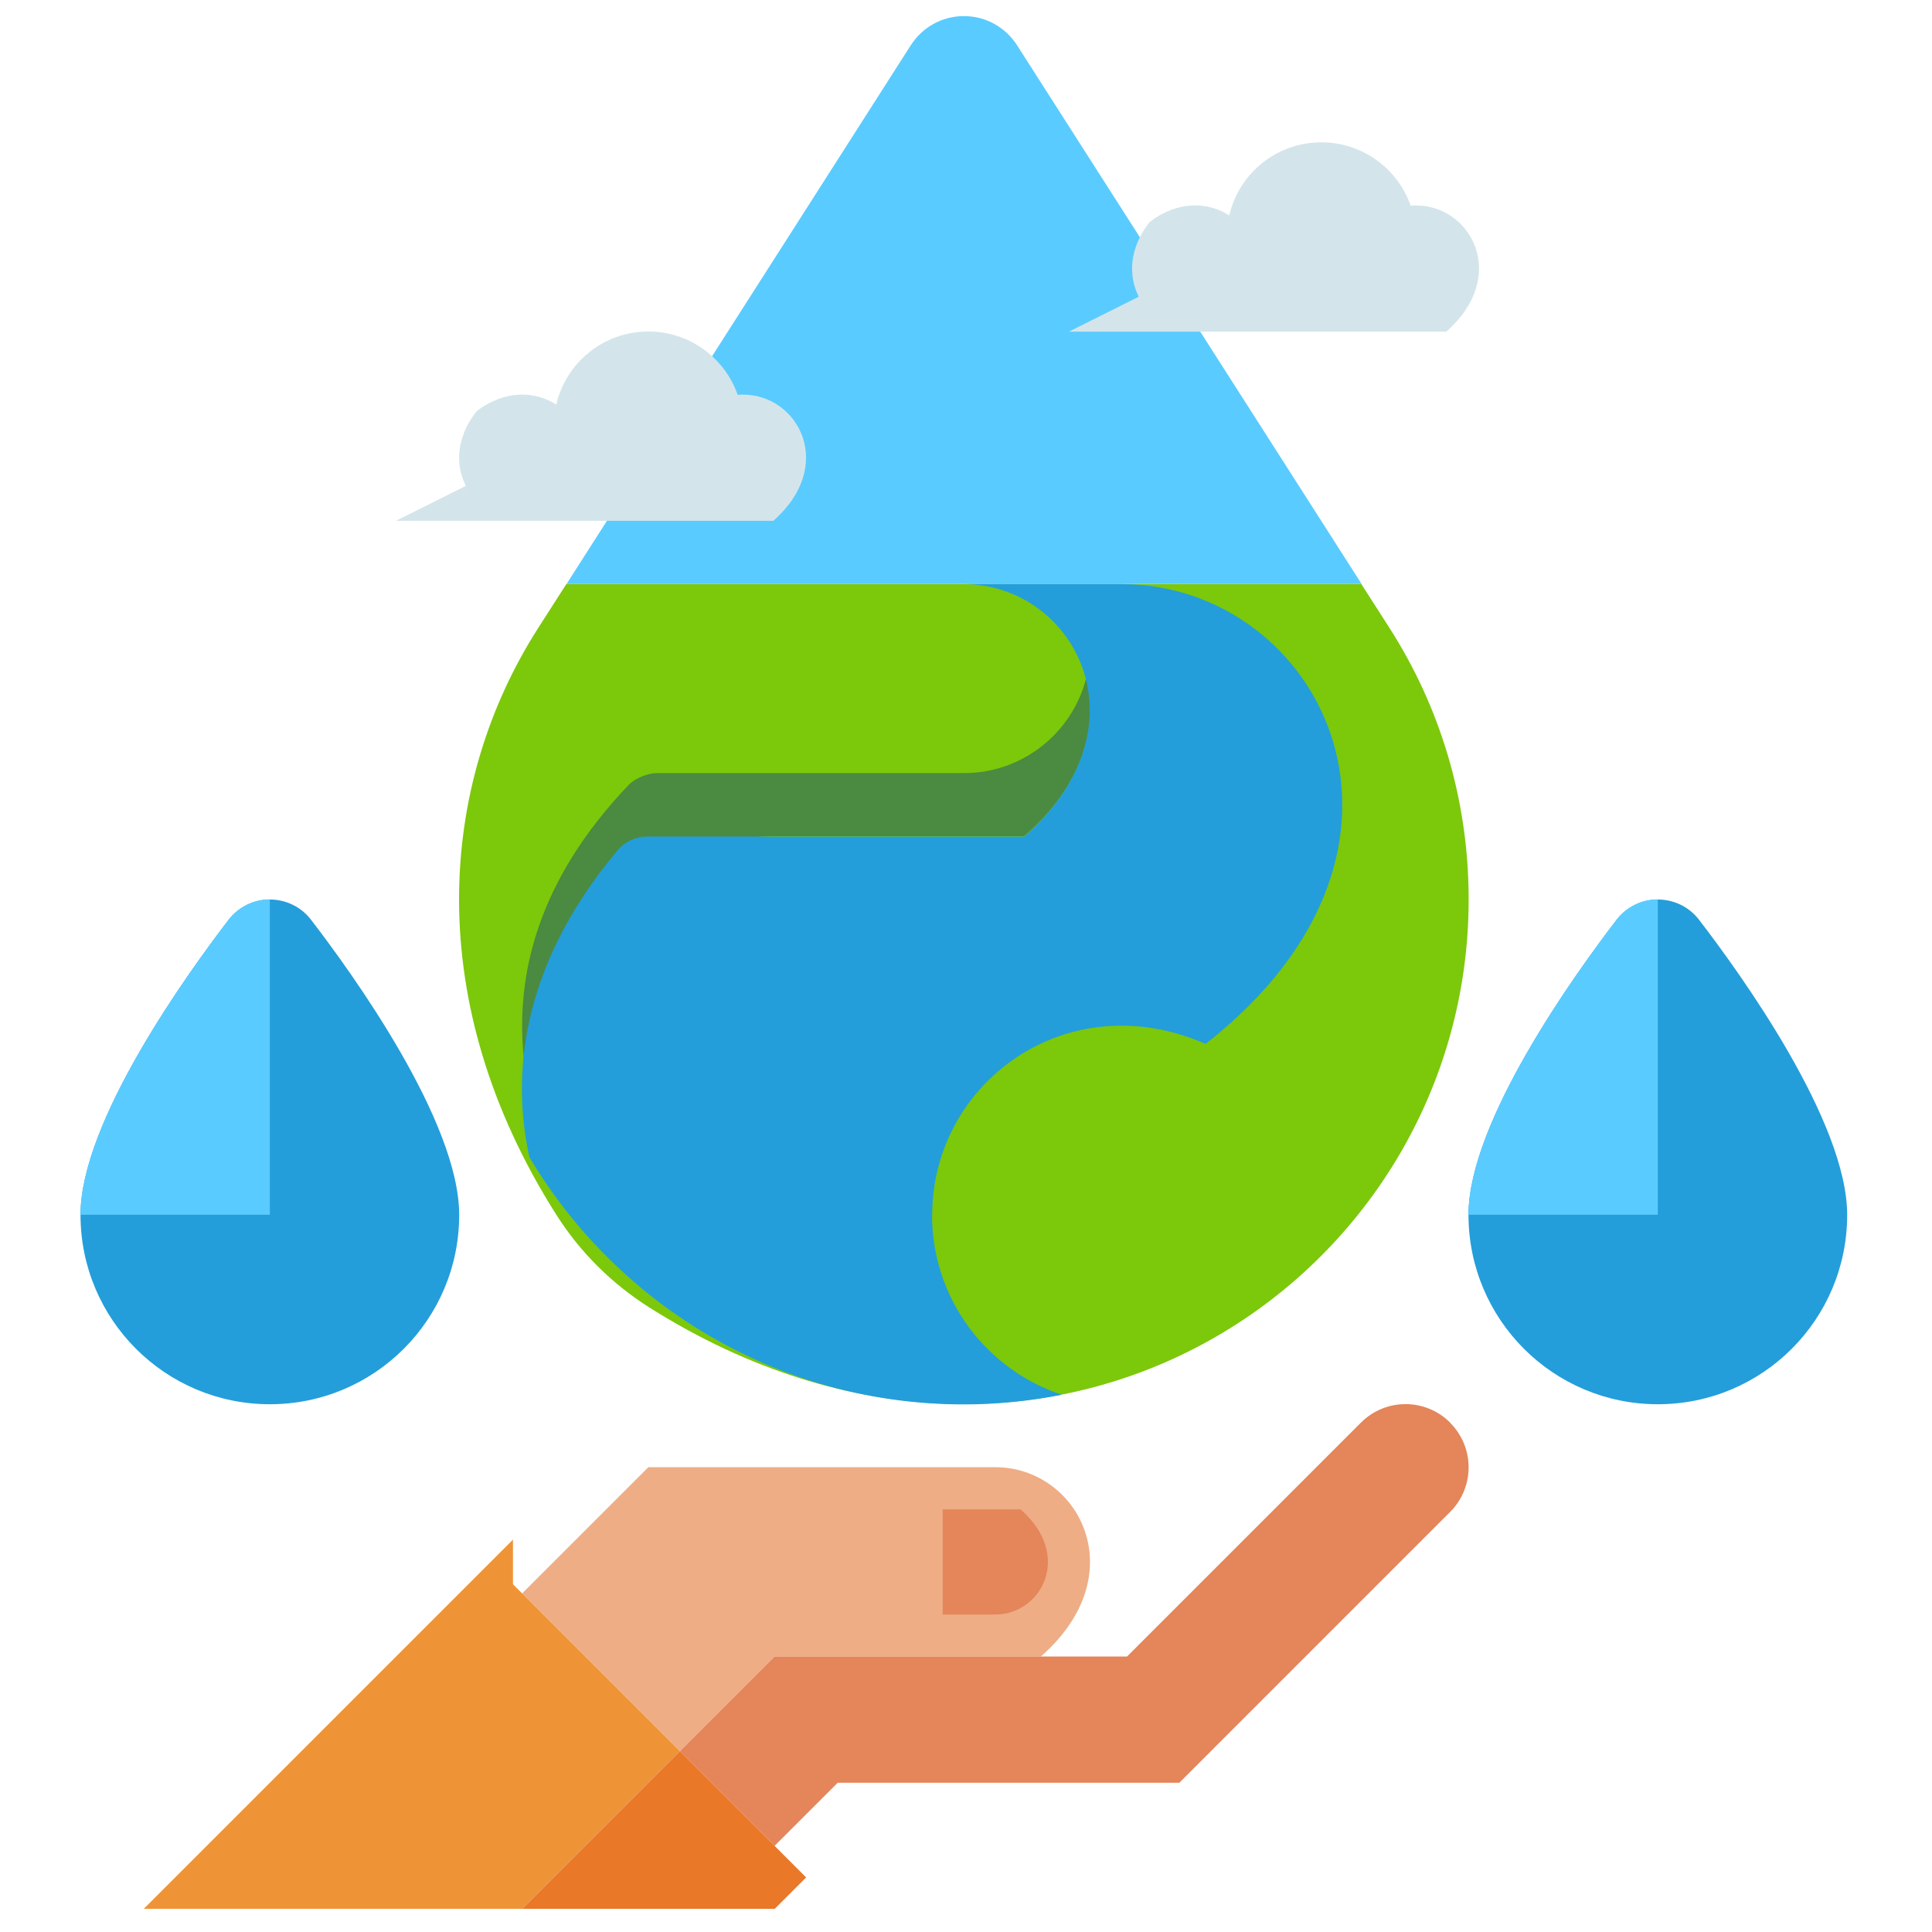<svg width="120" height="120" viewBox="0 0 120 120" fill="none" xmlns="http://www.w3.org/2000/svg">
<g clip-path="url(#clip0_354_1029)">
<path d="M105.531 57.13C104.921 56.33 103.971 55.87 102.971 55.87C101.971 55.87 101.021 56.34 100.411 57.13C97.851 60.47 91.211 69.67 91.211 75.46C91.211 81.95 96.471 87.22 102.971 87.22C109.471 87.22 114.731 81.96 114.731 75.46C114.731 69.66 108.101 60.47 105.531 57.13Z" fill="#239EDA"/>
<path d="M102.971 55.86C101.971 55.86 101.021 56.33 100.411 57.12C97.851 60.46 91.211 69.66 91.211 75.45H102.971V55.86Z" fill="#5ACBFF"/>
<path d="M19.321 57.13C18.711 56.33 17.761 55.87 16.761 55.87C15.761 55.87 14.811 56.34 14.201 57.13C11.641 60.47 5.001 69.67 5.001 75.46C5.001 81.95 10.261 87.22 16.761 87.22C23.261 87.22 28.521 81.96 28.521 75.46C28.521 69.66 21.891 60.47 19.321 57.13Z" fill="#239EDA"/>
<path d="M16.761 55.86C15.761 55.86 14.811 56.33 14.201 57.12C11.641 60.46 5.001 69.66 5.001 75.45H16.761V55.86Z" fill="#5ACBFF"/>
<path d="M61.821 91.13H40.271L32.431 98.97L42.231 108.77L48.111 102.89H64.651C70.551 97.71 66.951 91.13 61.821 91.13Z" fill="#EEAD85"/>
<path d="M90.07 88.36C88.54 86.83 86.061 86.83 84.531 88.36L70.001 102.89H48.111L42.23 108.77L48.111 114.65L52.031 110.73H73.251L90.07 93.91C91.6 92.38 91.6 89.9 90.07 88.37V88.36Z" fill="#E4855A"/>
<path d="M61.821 100.28H58.551V93.75H63.391C66.671 96.63 64.671 100.28 61.821 100.28Z" fill="#E4855A"/>
<path d="M31.861 98.4L42.231 108.77L32.431 118.57H8.921L31.861 95.63V98.4Z" fill="#EE9437"/>
<path d="M42.231 108.77L50.071 116.61L48.111 118.57H32.431L42.231 108.77Z" fill="#E97828"/>
<path d="M86.301 39L84.551 36.27H35.181L33.431 39C27.171 48.79 26.201 62.29 34.561 75.46C36.031 77.78 38.011 79.74 40.331 81.21C65.211 96.92 91.221 79.43 91.221 55.86C91.221 49.65 89.421 43.87 86.301 39Z" fill="#7CC80B"/>
<path d="M48.111 51.94H63.611C67.301 48.74 68.221 45.1 67.461 42.14C66.591 45.52 63.521 48.02 59.871 48.02H40.791C40.231 48.02 39.441 48.34 39.051 48.75C33.461 54.6 31.981 60.5 32.541 65.77C33.451 57.98 40.071 51.94 48.101 51.94H48.111Z" fill="#4B8A41"/>
<path d="M63.171 2.81C62.471 1.72 61.261 1 59.871 1C58.481 1 57.271 1.72 56.571 2.81L35.191 36.27H84.571L63.171 2.81Z" fill="#5ACBFF"/>
<path d="M57.901 75.46C57.901 67.28 66.251 61.06 74.881 64.84C90.541 52.59 82.001 36.28 69.651 36.28H59.851C66.691 36.28 71.481 45.04 63.621 51.96H40.201C39.511 51.96 38.831 52.26 38.381 52.79C32.791 59.43 31.611 66.11 32.881 71.87C38.341 81.06 48.381 87.23 59.851 87.23C61.941 87.23 63.981 87.02 65.951 86.63C61.271 85.08 57.891 80.67 57.891 75.47L57.901 75.46Z" fill="#239EDA"/>
<path d="M87.951 12.76C87.841 12.76 87.731 12.76 87.621 12.78C86.821 10.49 84.641 8.84 82.071 8.84C79.281 8.84 76.951 10.78 76.351 13.38C75.041 12.54 73.191 12.44 71.411 13.78C70.111 15.44 70.081 17.13 70.731 18.43L66.391 20.6H89.831C93.761 17.14 91.371 12.76 87.951 12.76Z" fill="#D3E5EB"/>
<path d="M46.151 24.51C46.041 24.51 45.931 24.51 45.821 24.53C45.021 22.24 42.841 20.59 40.271 20.59C37.481 20.59 35.151 22.53 34.551 25.13C33.241 24.29 31.391 24.19 29.611 25.53C28.311 27.19 28.281 28.88 28.931 30.18L24.591 32.35H48.031C51.961 28.89 49.571 24.51 46.151 24.51Z" fill="#D3E5EB"/>
</g>
<defs>
<clipPath id="clip0_354_1029">
<rect width="109.73" height="117.56" fill="white" transform="translate(5.001 1)"/>
</clipPath>
</defs>
</svg>
